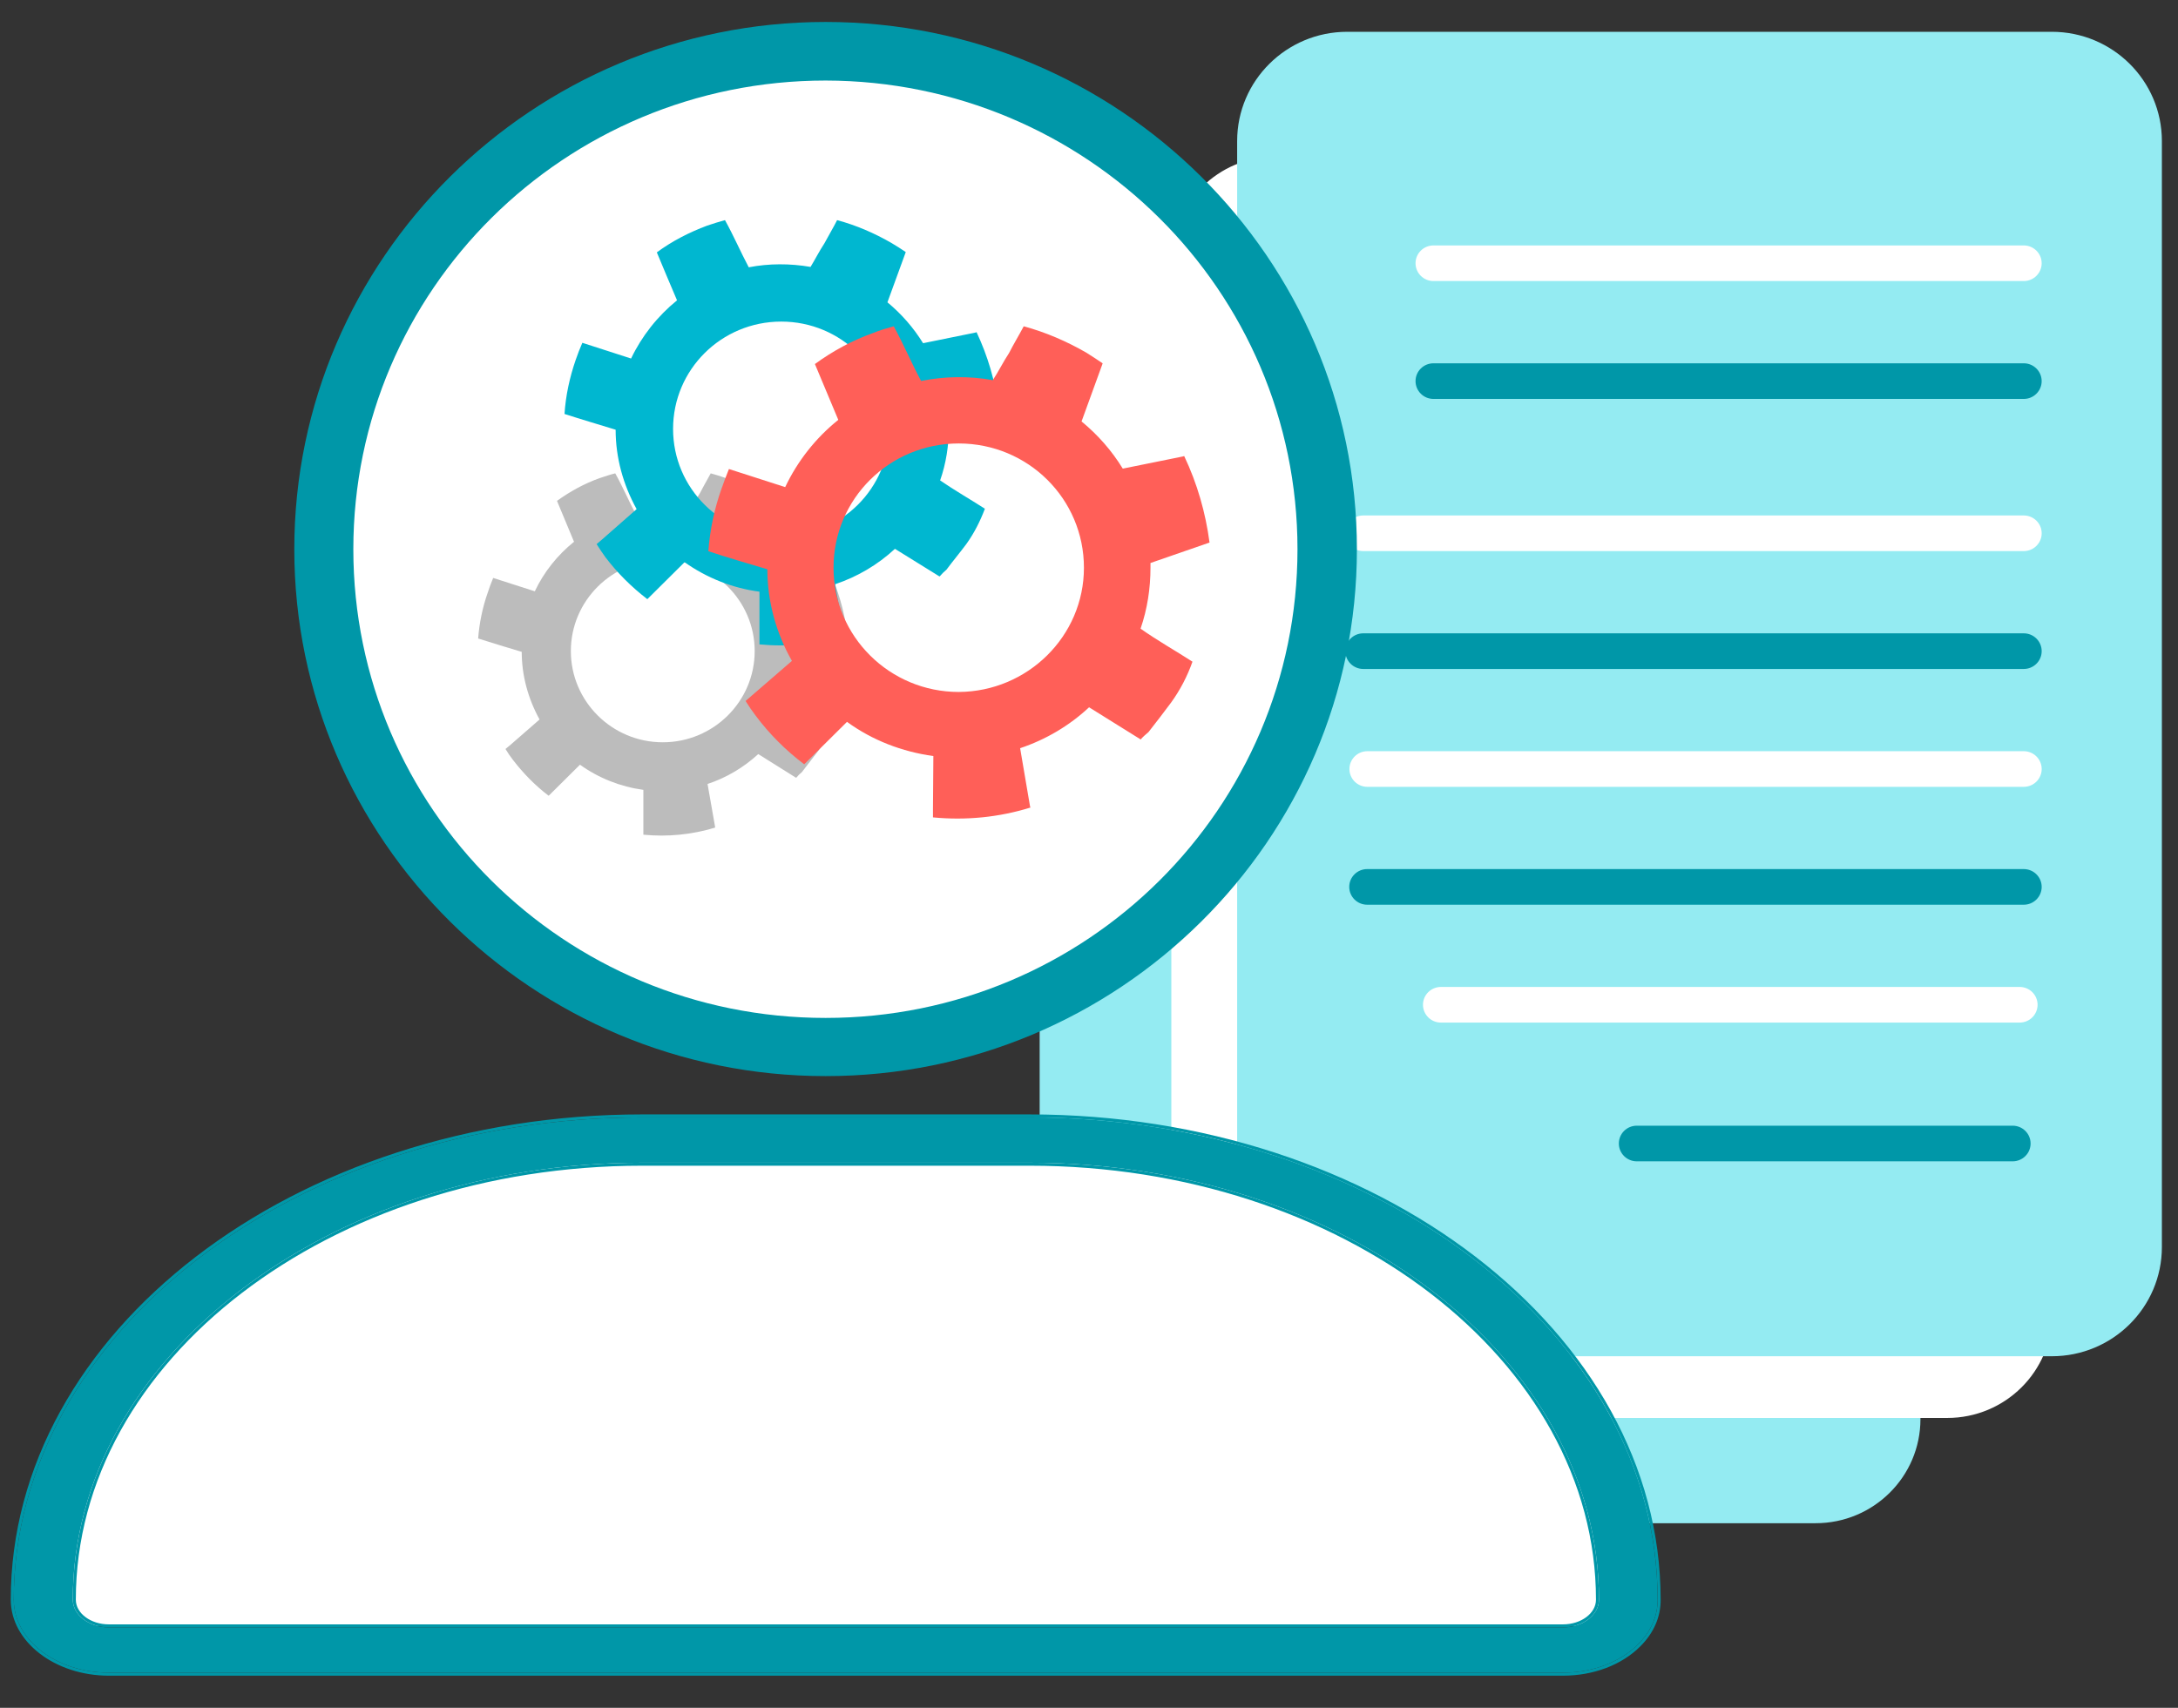 <svg width="153" height="120" viewBox="0 0 153 120" fill="none" xmlns="http://www.w3.org/2000/svg">
<rect x="0" y="0" width="153" height="120" fill="#333333" stroke="none"/>
<path d="M127.541 107.029H80.4C76.332 107.029 73.034 103.755 73.034 99.717V25.7C73.034 21.662 76.332 18.389 80.4 18.389H127.541C131.609 18.389 134.907 21.662 134.907 25.7V99.717C134.907 103.755 131.609 107.029 127.541 107.029Z" fill="#94EBF2"/>
<path d="M136.791 99.633H89.65C85.582 99.633 82.284 96.36 82.284 92.322V18.305C82.284 14.267 85.582 10.993 89.65 10.993H136.791C140.859 10.993 144.157 14.267 144.157 18.305V92.322C144.157 96.36 140.859 99.633 136.791 99.633Z" fill="white"/>
<path d="M144.135 95.297H94.64C90.37 95.297 86.907 91.86 86.907 87.621V9.911C86.907 5.671 90.37 2.234 94.64 2.234H144.135C148.405 2.234 151.868 5.671 151.868 9.911V87.621C151.868 91.861 148.405 95.297 144.135 95.297Z" fill="#94EBF2"/>
<path d="M142.162 19.749H100.7C100.003 19.749 99.439 19.188 99.439 18.497C99.439 17.805 100.003 17.245 100.7 17.245H142.162C142.858 17.245 143.423 17.805 143.423 18.497C143.423 19.188 142.859 19.749 142.162 19.749Z" fill="white"/>
<path d="M142.162 28.031H100.7C100.003 28.031 99.439 27.471 99.439 26.779C99.439 26.088 100.003 25.527 100.7 25.527H142.162C142.858 25.527 143.423 26.088 143.423 26.779C143.423 27.471 142.859 28.031 142.162 28.031Z" fill="#0097A8"/>
<path d="M141.384 81.601H114.981C114.285 81.601 113.72 81.04 113.72 80.349C113.72 79.657 114.285 79.097 114.981 79.097H141.384C142.081 79.097 142.645 79.657 142.645 80.349C142.645 81.04 142.081 81.601 141.384 81.601Z" fill="#0097A8"/>
<path d="M142.163 38.723H95.767C95.071 38.723 94.506 38.163 94.506 37.471C94.506 36.78 95.071 36.219 95.767 36.219H142.163C142.859 36.219 143.424 36.78 143.424 37.471C143.424 38.163 142.859 38.723 142.163 38.723Z" fill="white"/>
<path d="M142.163 47.005H95.767C95.071 47.005 94.506 46.445 94.506 45.753C94.506 45.062 95.071 44.501 95.767 44.501H142.163C142.859 44.501 143.424 45.062 143.424 45.753C143.424 46.445 142.859 47.005 142.163 47.005Z" fill="#0097A8"/>
<path d="M142.163 55.288H96.056C95.36 55.288 94.795 54.727 94.795 54.036C94.795 53.344 95.36 52.783 96.056 52.783H142.163C142.859 52.783 143.424 53.344 143.424 54.036C143.424 54.727 142.859 55.288 142.163 55.288Z" fill="white"/>
<path d="M142.163 63.57H96.043C95.346 63.57 94.781 63.009 94.781 62.318C94.781 61.626 95.346 61.066 96.043 61.066H142.163C142.859 61.066 143.424 61.626 143.424 62.318C143.424 63.009 142.86 63.57 142.163 63.57Z" fill="#0097A8"/>
<path d="M141.874 71.852H101.222C100.526 71.852 99.961 71.291 99.961 70.6C99.961 69.908 100.526 69.348 101.222 69.348H141.874C142.571 69.348 143.136 69.908 143.136 70.6C143.135 71.292 142.571 71.852 141.874 71.852Z" fill="white"/>
<path d="M58.114 73.741C77.635 73.741 93.461 58.032 93.461 38.654C93.461 19.276 77.635 3.567 58.114 3.567C38.592 3.567 22.767 19.276 22.767 38.654C22.767 58.032 38.592 73.741 58.114 73.741Z" fill="white"/>
<path d="M57.997 75.613C37.429 75.613 20.674 59.009 20.674 38.592C20.674 18.174 37.429 1.543 57.997 1.543C78.565 1.543 95.32 18.147 95.32 38.592C95.32 59.037 78.566 75.613 57.997 75.613ZM57.997 5.659C39.683 5.659 24.821 20.385 24.821 38.592C24.821 56.799 39.655 71.525 57.997 71.525C76.339 71.525 91.146 56.771 91.146 38.592C91.146 20.413 76.311 5.687 57.997 5.659Z" fill="#0097A8"/>
<path d="M59.501 44.449C59.306 42.902 58.86 41.382 58.192 39.973H58.137L55.019 40.609C54.463 39.697 53.739 38.869 52.904 38.178L53.99 35.194C53.99 35.194 53.99 35.194 53.99 35.166C53.711 34.973 53.433 34.78 53.155 34.614C52.153 34.006 51.04 33.564 49.926 33.26C49.676 33.73 49.397 34.2 49.175 34.642C48.869 35.111 48.646 35.581 48.34 36.05C47.115 35.83 45.863 35.857 44.638 36.078C44.137 35.139 43.747 34.2 43.219 33.26C42.857 33.343 42.495 33.481 42.133 33.592C41.048 33.978 40.046 34.531 39.127 35.194C39.183 35.332 40.324 38.067 40.324 38.067C39.155 39.007 38.209 40.195 37.569 41.548L34.646 40.609C34.507 40.941 34.368 41.3 34.257 41.659C33.895 42.681 33.672 43.786 33.589 44.864C34.619 45.195 35.648 45.499 36.65 45.803C36.65 47.461 37.096 49.091 37.903 50.555L35.843 52.351L35.509 52.627C35.676 52.904 35.843 53.152 36.038 53.401C36.762 54.34 37.597 55.197 38.543 55.915L38.571 55.887L40.742 53.732C42.05 54.672 43.581 55.279 45.195 55.5V58.208V58.65C46.893 58.816 48.591 58.65 50.233 58.153V58.097L49.704 55.086C51.04 54.644 52.237 53.926 53.267 52.986L55.911 54.644C55.911 54.644 55.911 54.644 55.939 54.644C56.05 54.506 56.189 54.367 56.328 54.257C56.718 53.732 57.107 53.263 57.497 52.738C57.97 52.075 58.332 51.384 58.61 50.638C57.747 50.058 56.801 49.533 55.938 48.925C56.272 47.903 56.467 46.853 56.467 45.775C56.467 45.693 56.467 45.61 56.467 45.527L59.501 44.449ZM46.558 52.157C42.996 52.157 40.101 49.284 40.101 45.748C40.101 42.211 42.996 39.338 46.558 39.338C50.121 39.338 53.015 42.211 53.015 45.748C53.016 49.284 50.121 52.157 46.558 52.157Z" fill="#BCBCBC"/>
<path d="M70.133 28.591C69.91 26.767 69.381 24.999 68.602 23.341L68.519 23.369L64.845 24.115C64.177 23.038 63.342 22.07 62.34 21.242L63.62 17.733V17.705C63.286 17.484 62.952 17.263 62.618 17.07C61.421 16.379 60.141 15.826 58.805 15.467C58.527 16.02 58.193 16.572 57.914 17.097C57.552 17.65 57.274 18.202 56.94 18.755C55.493 18.506 54.017 18.506 52.598 18.782C52.014 17.677 51.54 16.572 50.928 15.467C50.511 15.578 50.093 15.716 49.676 15.854C48.424 16.323 47.227 16.931 46.141 17.733C46.197 17.898 47.56 21.103 47.56 21.103C46.197 22.208 45.083 23.617 44.332 25.192L40.909 24.087C40.742 24.474 40.575 24.888 40.436 25.303C40.018 26.518 39.74 27.789 39.656 29.087C40.853 29.474 42.078 29.833 43.247 30.193C43.247 32.154 43.776 34.06 44.722 35.773L42.3 37.901L41.911 38.232C42.106 38.536 42.3 38.84 42.523 39.144C43.358 40.249 44.36 41.243 45.473 42.1L45.529 42.045L48.089 39.503C49.648 40.608 51.457 41.327 53.35 41.575V44.753C53.35 44.753 53.35 45.001 53.35 45.278C55.354 45.471 57.357 45.278 59.278 44.67V44.587L58.666 41.051C60.224 40.526 61.644 39.697 62.868 38.564L65.986 40.498H66.014C66.153 40.332 66.32 40.166 66.487 40.029C66.96 39.393 67.405 38.868 67.879 38.233C68.435 37.459 68.853 36.63 69.187 35.746C68.157 35.083 67.044 34.447 66.042 33.757C66.459 32.569 66.654 31.298 66.654 30.055C66.654 29.972 66.654 29.861 66.654 29.778L70.133 28.591ZM54.881 37.68C50.678 37.68 47.282 34.31 47.282 30.138C47.282 25.966 50.678 22.596 54.881 22.596C59.084 22.596 62.479 25.966 62.479 30.138C62.479 34.31 59.084 37.68 54.881 37.68Z" fill="#00B7D0"/>
<path d="M84.967 38.122C84.689 36.022 84.105 33.978 83.186 32.044L83.103 32.072L78.872 32.928C78.093 31.657 77.119 30.552 75.977 29.613L77.453 25.552V25.524C77.091 25.275 76.701 25.027 76.311 24.778C74.919 23.977 73.445 23.341 71.914 22.927C71.58 23.563 71.19 24.198 70.884 24.806C70.466 25.441 70.16 26.077 69.743 26.712C68.073 26.409 66.375 26.436 64.705 26.767C64.009 25.469 63.48 24.198 62.784 22.927C62.283 23.065 61.81 23.203 61.337 23.396C59.862 23.922 58.498 24.667 57.246 25.579C57.329 25.773 58.888 29.502 58.888 29.502C57.301 30.773 56.021 32.403 55.158 34.227L51.206 32.956C51.011 33.425 50.844 33.895 50.677 34.364C50.176 35.773 49.87 37.238 49.759 38.73C51.151 39.199 52.542 39.586 53.906 40.001C53.906 42.266 54.518 44.476 55.631 46.438L52.82 48.869L52.375 49.256C52.597 49.615 52.848 49.974 53.099 50.306C54.073 51.604 55.214 52.737 56.494 53.704L56.55 53.649L59.5 50.721C61.281 52.019 63.369 52.82 65.567 53.124L65.539 56.826C65.539 56.826 65.539 57.13 65.539 57.434C67.849 57.655 70.159 57.434 72.386 56.743L72.358 56.66L71.662 52.572C73.472 51.964 75.114 50.997 76.505 49.698L80.096 51.936C80.096 51.936 80.096 51.936 80.123 51.964C80.29 51.77 80.485 51.605 80.68 51.439C81.236 50.721 81.738 50.085 82.266 49.367C82.906 48.483 83.407 47.516 83.769 46.493C82.572 45.72 81.292 45.002 80.123 44.173C80.596 42.791 80.819 41.355 80.819 39.89C80.819 39.779 80.819 39.669 80.819 39.559L84.967 38.122ZM67.349 48.621C62.507 48.621 58.554 44.725 58.554 39.891C58.554 35.056 62.479 31.16 67.349 31.16C72.22 31.16 76.144 35.056 76.144 39.891C76.144 44.698 72.192 48.593 67.349 48.621Z" fill="#FF5F58"/>
<path d="M113.499 114.246H4.117C4.117 95.778 19.2 80.806 37.805 80.806H79.811C98.416 80.806 113.499 95.778 113.499 114.246Z" fill="white"/>
<path d="M109.792 117.532H7.647C3.973 117.532 0.967 115.245 0.967 112.404C0.967 93.707 20.784 78.514 45.109 78.514H72.302C96.655 78.514 116.444 93.728 116.444 112.404C116.472 115.245 113.466 117.532 109.792 117.532ZM45.109 81.698C23.038 81.698 5.114 95.48 5.114 112.403C5.114 113.472 6.255 114.348 7.647 114.348H109.792C111.184 114.348 112.325 113.472 112.325 112.403C112.325 95.458 94.373 81.698 72.329 81.698H45.109Z" fill="#0097A8"/>
<path d="M72.303 78.514C96.656 78.514 116.445 93.728 116.445 112.403C116.473 115.245 113.467 117.531 109.793 117.531H7.648C3.974 117.531 0.968 115.245 0.968 112.403C0.968 93.707 20.785 78.514 45.11 78.514H72.303ZM7.648 114.348H109.793C111.185 114.348 112.326 113.472 112.326 112.404C112.326 95.459 94.374 81.698 72.33 81.698H45.11C23.039 81.698 5.115 95.48 5.115 112.404C5.115 113.472 6.256 114.348 7.648 114.348ZM72.303 78.304H45.11C20.653 78.304 0.756 93.601 0.756 112.403C0.756 115.347 3.848 117.742 7.648 117.742H109.793C111.942 117.742 113.926 116.988 115.236 115.674C116.178 114.731 116.669 113.599 116.657 112.401C116.657 93.601 96.76 78.304 72.303 78.304ZM7.648 114.137C6.368 114.137 5.327 113.359 5.327 112.403C5.327 95.588 23.174 81.909 45.11 81.909H72.331C94.267 81.909 112.114 95.589 112.114 112.403C112.114 113.359 111.073 114.137 109.793 114.137H7.648Z" fill="#0097A8"/>
</svg>
